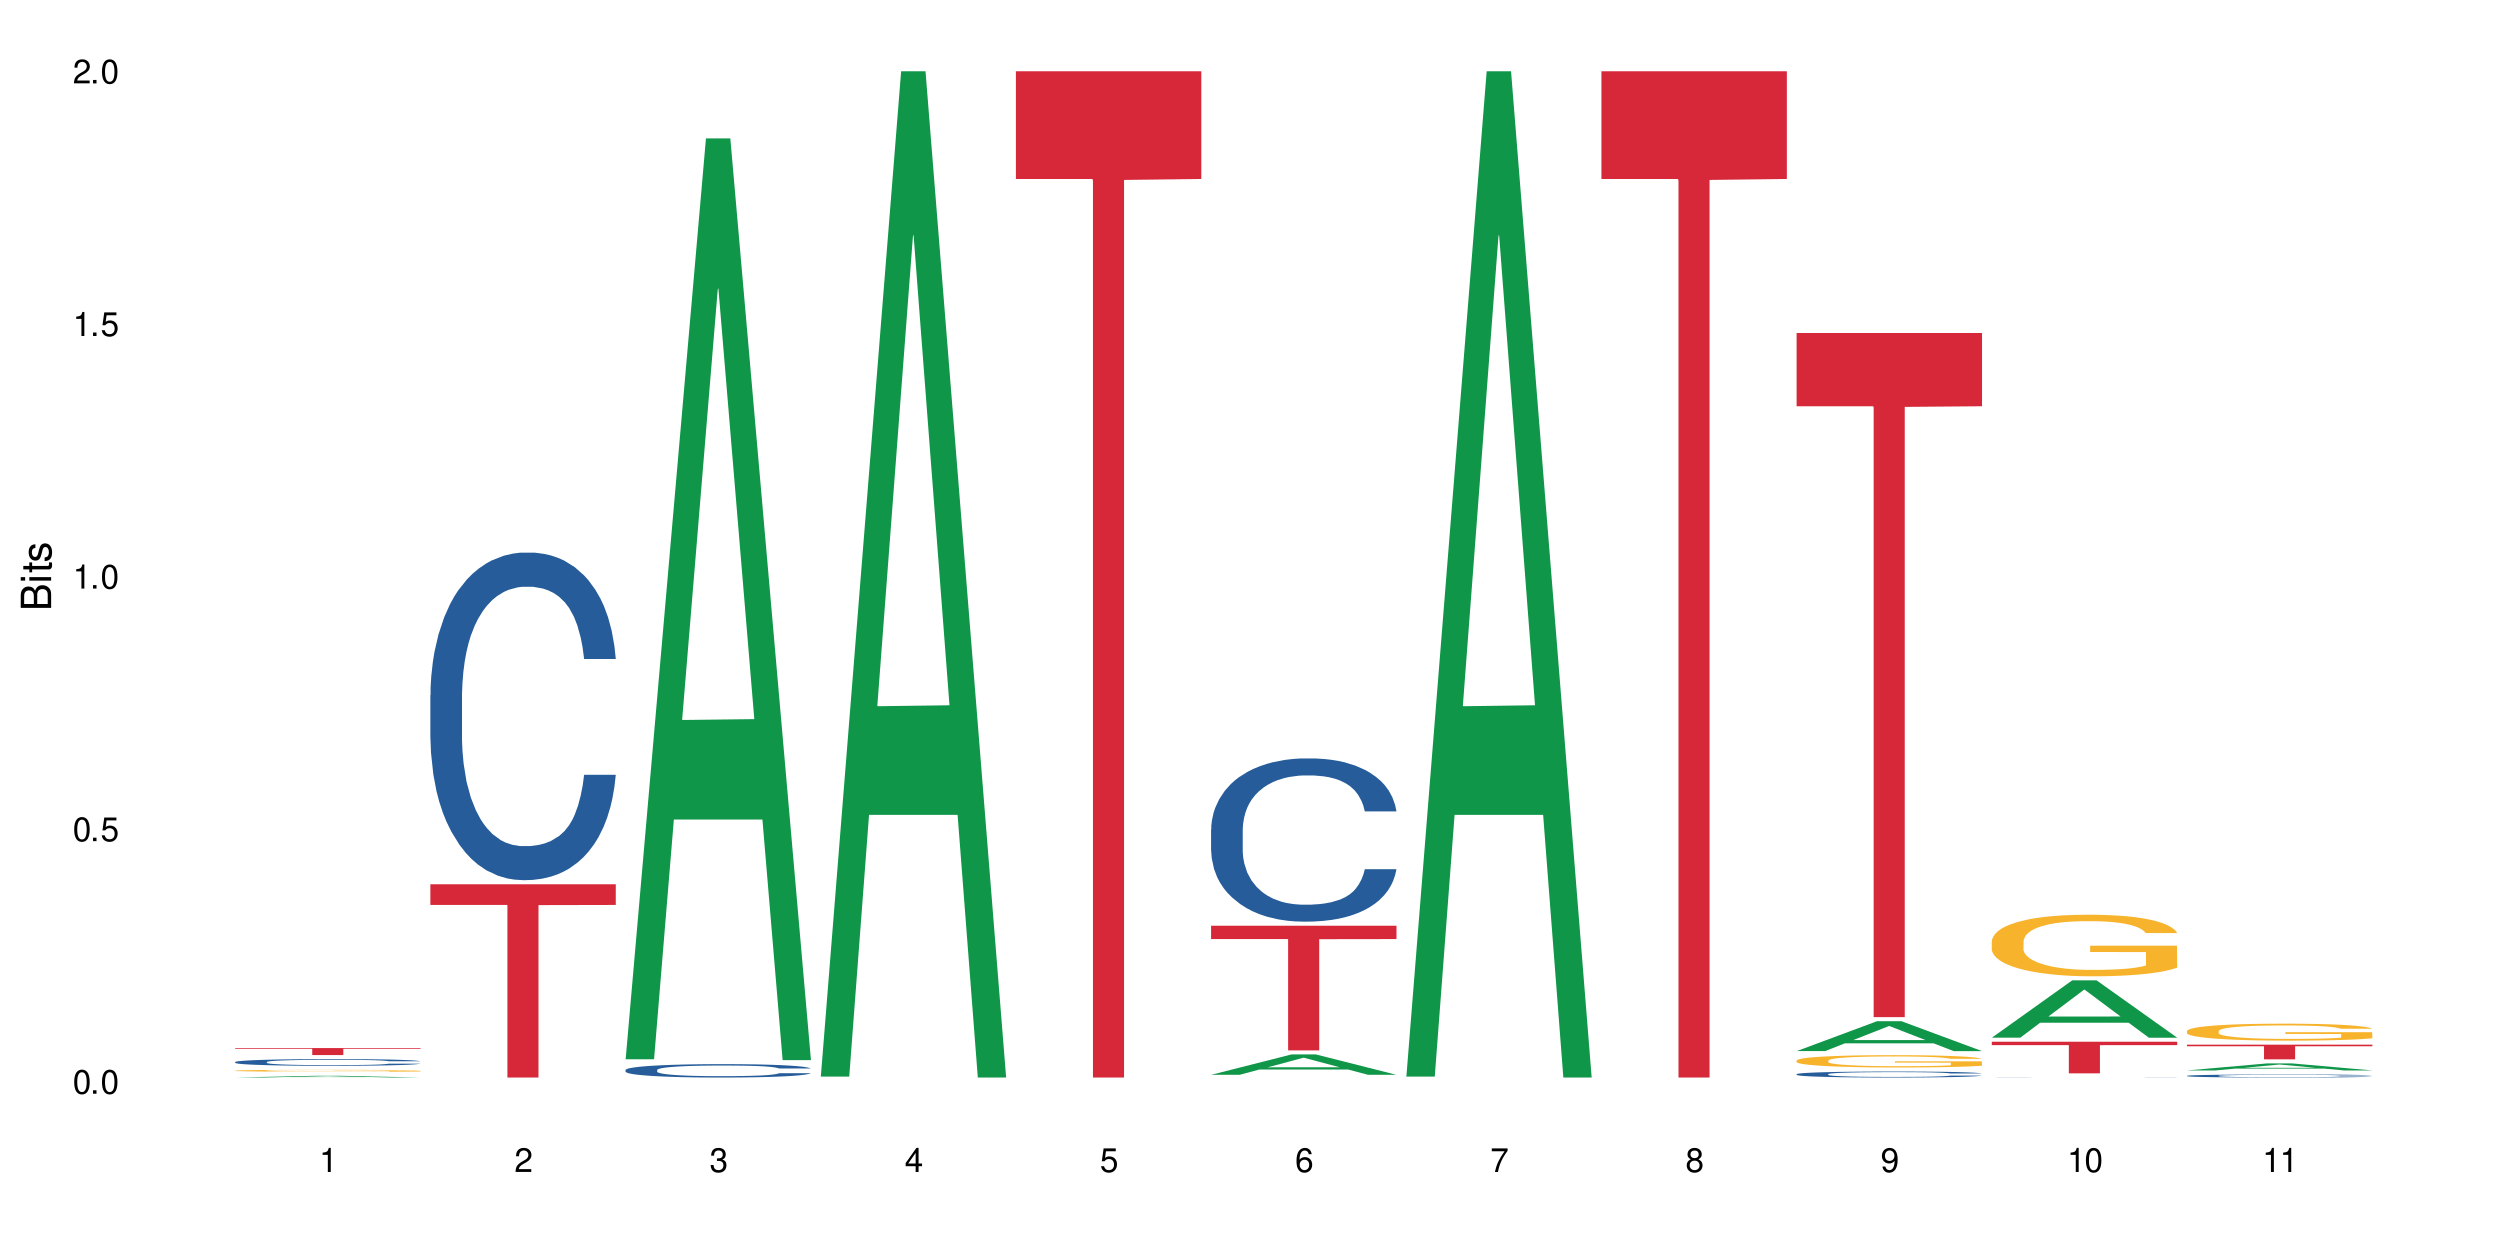 <?xml version="1.0" encoding="UTF-8"?>
<svg xmlns="http://www.w3.org/2000/svg" xmlns:xlink="http://www.w3.org/1999/xlink" width="720" height="360" viewBox="0 0 720 360">
<defs>
<g>
<g id="glyph-0-0">
</g>
<g id="glyph-0-1">
<path d="M 2.641 -6.938 C 2 -6.938 1.422 -6.656 1.078 -6.172 C 0.641 -5.562 0.406 -4.641 0.406 -3.359 C 0.406 -1.016 1.188 0.219 2.641 0.219 C 4.078 0.219 4.859 -1.016 4.859 -3.297 C 4.859 -4.641 4.656 -5.547 4.203 -6.172 C 3.844 -6.656 3.281 -6.938 2.641 -6.938 Z M 2.641 -6.188 C 3.547 -6.188 4 -5.25 4 -3.375 C 4 -1.406 3.562 -0.484 2.625 -0.484 C 1.734 -0.484 1.281 -1.438 1.281 -3.344 C 1.281 -5.25 1.734 -6.188 2.641 -6.188 Z M 2.641 -6.188 "/>
</g>
<g id="glyph-0-2">
<path d="M 1.828 -1 L 0.828 -1 L 0.828 0 L 1.828 0 Z M 1.828 -1 "/>
</g>
<g id="glyph-0-3">
<path d="M 4.562 -6.797 L 1.062 -6.797 L 0.547 -3.094 L 1.328 -3.094 C 1.719 -3.562 2.047 -3.734 2.578 -3.734 C 3.484 -3.734 4.062 -3.109 4.062 -2.094 C 4.062 -1.125 3.484 -0.531 2.578 -0.531 C 1.828 -0.531 1.375 -0.906 1.188 -1.672 L 0.328 -1.672 C 0.453 -1.109 0.547 -0.844 0.75 -0.594 C 1.125 -0.078 1.828 0.219 2.594 0.219 C 3.969 0.219 4.922 -0.781 4.922 -2.219 C 4.922 -3.562 4.031 -4.484 2.719 -4.484 C 2.25 -4.484 1.859 -4.359 1.469 -4.062 L 1.734 -5.969 L 4.562 -5.969 Z M 4.562 -6.797 "/>
</g>
<g id="glyph-0-4">
<path d="M 2.484 -4.938 L 2.484 0 L 3.328 0 L 3.328 -6.938 L 2.766 -6.938 C 2.469 -5.875 2.281 -5.734 0.984 -5.562 L 0.984 -4.938 Z M 2.484 -4.938 "/>
</g>
<g id="glyph-0-5">
<path d="M 4.859 -0.828 L 1.281 -0.828 C 1.359 -1.406 1.672 -1.781 2.5 -2.281 L 3.469 -2.828 C 4.406 -3.344 4.906 -4.062 4.906 -4.906 C 4.906 -5.484 4.672 -6.031 4.266 -6.406 C 3.859 -6.766 3.375 -6.938 2.719 -6.938 C 1.859 -6.938 1.219 -6.625 0.844 -6.031 C 0.609 -5.672 0.5 -5.234 0.484 -4.531 L 1.328 -4.531 C 1.359 -5.016 1.406 -5.281 1.531 -5.516 C 1.75 -5.938 2.188 -6.203 2.703 -6.203 C 3.469 -6.203 4.031 -5.641 4.031 -4.891 C 4.031 -4.344 3.719 -3.859 3.125 -3.516 L 2.234 -3 C 0.812 -2.172 0.406 -1.531 0.328 -0.016 L 4.859 -0.016 Z M 4.859 -0.828 "/>
</g>
<g id="glyph-0-6">
<path d="M 2.125 -3.188 L 2.578 -3.188 C 3.5 -3.188 3.984 -2.766 3.984 -1.922 C 3.984 -1.062 3.469 -0.531 2.594 -0.531 C 1.656 -0.531 1.203 -1 1.156 -2.016 L 0.312 -2.016 C 0.344 -1.453 0.438 -1.094 0.609 -0.781 C 0.953 -0.109 1.625 0.219 2.547 0.219 C 3.953 0.219 4.859 -0.625 4.859 -1.938 C 4.859 -2.828 4.516 -3.297 3.703 -3.594 C 4.344 -3.844 4.656 -4.328 4.656 -5.031 C 4.656 -6.219 3.875 -6.938 2.578 -6.938 C 1.203 -6.938 0.484 -6.172 0.453 -4.703 L 1.297 -4.703 C 1.312 -5.125 1.344 -5.359 1.453 -5.578 C 1.641 -5.969 2.062 -6.203 2.594 -6.203 C 3.344 -6.203 3.797 -5.75 3.797 -5 C 3.797 -4.516 3.609 -4.219 3.25 -4.047 C 3.016 -3.953 2.703 -3.922 2.125 -3.906 Z M 2.125 -3.188 "/>
</g>
<g id="glyph-0-7">
<path d="M 3.141 -1.672 L 3.141 0 L 3.984 0 L 3.984 -1.672 L 4.984 -1.672 L 4.984 -2.438 L 3.984 -2.438 L 3.984 -6.938 L 3.359 -6.938 L 0.266 -2.578 L 0.266 -1.672 Z M 3.141 -2.438 L 1 -2.438 L 3.141 -5.5 Z M 3.141 -2.438 "/>
</g>
<g id="glyph-0-8">
<path d="M 4.781 -5.125 C 4.609 -6.266 3.891 -6.938 2.844 -6.938 C 2.094 -6.938 1.422 -6.578 1.031 -5.953 C 0.594 -5.266 0.406 -4.422 0.406 -3.172 C 0.406 -2 0.578 -1.25 0.984 -0.641 C 1.359 -0.078 1.953 0.219 2.703 0.219 C 3.984 0.219 4.922 -0.75 4.922 -2.094 C 4.922 -3.375 4.062 -4.281 2.844 -4.281 C 2.172 -4.281 1.641 -4.031 1.281 -3.516 C 1.281 -5.234 1.828 -6.188 2.797 -6.188 C 3.391 -6.188 3.797 -5.797 3.938 -5.125 Z M 2.734 -3.531 C 3.547 -3.531 4.062 -2.953 4.062 -2.031 C 4.062 -1.156 3.484 -0.531 2.703 -0.531 C 1.922 -0.531 1.328 -1.188 1.328 -2.078 C 1.328 -2.938 1.906 -3.531 2.734 -3.531 Z M 2.734 -3.531 "/>
</g>
<g id="glyph-0-9">
<path d="M 4.984 -6.797 L 0.438 -6.797 L 0.438 -5.969 L 4.109 -5.969 C 2.5 -3.656 1.828 -2.234 1.328 0 L 2.219 0 C 2.594 -2.172 3.453 -4.047 4.984 -6.094 Z M 4.984 -6.797 "/>
</g>
<g id="glyph-0-10">
<path d="M 3.75 -3.656 C 4.469 -4.094 4.688 -4.438 4.688 -5.078 C 4.688 -6.172 3.844 -6.938 2.641 -6.938 C 1.438 -6.938 0.594 -6.172 0.594 -5.094 C 0.594 -4.438 0.812 -4.094 1.516 -3.656 C 0.734 -3.266 0.359 -2.703 0.359 -1.922 C 0.359 -0.656 1.281 0.219 2.641 0.219 C 3.984 0.219 4.922 -0.656 4.922 -1.922 C 4.922 -2.703 4.531 -3.266 3.75 -3.656 Z M 2.641 -6.188 C 3.359 -6.188 3.812 -5.75 3.812 -5.062 C 3.812 -4.406 3.344 -3.984 2.641 -3.984 C 1.922 -3.984 1.453 -4.406 1.453 -5.078 C 1.453 -5.75 1.922 -6.188 2.641 -6.188 Z M 2.641 -3.266 C 3.484 -3.266 4.062 -2.719 4.062 -1.906 C 4.062 -1.078 3.484 -0.531 2.625 -0.531 C 1.797 -0.531 1.219 -1.094 1.219 -1.906 C 1.219 -2.719 1.781 -3.266 2.641 -3.266 Z M 2.641 -3.266 "/>
</g>
<g id="glyph-0-11">
<path d="M 0.516 -1.578 C 0.672 -0.453 1.406 0.219 2.438 0.219 C 3.188 0.219 3.859 -0.141 4.266 -0.766 C 4.688 -1.453 4.891 -2.297 4.891 -3.547 C 4.891 -4.719 4.703 -5.453 4.312 -6.078 C 3.938 -6.641 3.344 -6.938 2.594 -6.938 C 1.297 -6.938 0.359 -5.969 0.359 -4.625 C 0.359 -3.344 1.234 -2.453 2.453 -2.453 C 3.094 -2.453 3.578 -2.672 4.016 -3.203 C 4 -1.484 3.469 -0.531 2.5 -0.531 C 1.906 -0.531 1.484 -0.906 1.359 -1.578 Z M 2.578 -6.203 C 3.375 -6.203 3.969 -5.531 3.969 -4.641 C 3.969 -3.797 3.391 -3.188 2.547 -3.188 C 1.734 -3.188 1.234 -3.766 1.234 -4.688 C 1.234 -5.562 1.797 -6.203 2.578 -6.203 Z M 2.578 -6.203 "/>
</g>
<g id="glyph-1-0">
</g>
<g id="glyph-1-1">
<path d="M 0 -0.953 L 0 -4.891 C 0 -5.719 -0.234 -6.344 -0.734 -6.797 C -1.188 -7.234 -1.812 -7.469 -2.5 -7.469 C -3.547 -7.469 -4.188 -7 -4.625 -5.875 C -4.984 -6.688 -5.625 -7.094 -6.531 -7.094 C -7.172 -7.094 -7.734 -6.859 -8.141 -6.391 C -8.562 -5.922 -8.75 -5.344 -8.75 -4.5 L -8.75 -0.953 Z M -4.984 -2.062 L -7.766 -2.062 L -7.766 -4.219 C -7.766 -4.844 -7.688 -5.203 -7.453 -5.5 C -7.219 -5.812 -6.859 -5.969 -6.375 -5.969 C -5.891 -5.969 -5.531 -5.812 -5.297 -5.5 C -5.062 -5.203 -4.984 -4.844 -4.984 -4.219 Z M -0.984 -2.062 L -4 -2.062 L -4 -4.781 C -4 -5.766 -3.438 -6.359 -2.484 -6.359 C -1.547 -6.359 -0.984 -5.766 -0.984 -4.781 Z M -0.984 -2.062 "/>
</g>
<g id="glyph-1-2">
<path d="M -6.281 -1.797 L -6.281 -0.797 L 0 -0.797 L 0 -1.797 Z M -8.75 -1.797 L -8.75 -0.797 L -7.484 -0.797 L -7.484 -1.797 Z M -8.75 -1.797 "/>
</g>
<g id="glyph-1-3">
<path d="M -6.281 -3.047 L -6.281 -2.016 L -8.016 -2.016 L -8.016 -1.016 L -6.281 -1.016 L -6.281 -0.172 L -5.469 -0.172 L -5.469 -1.016 L -0.719 -1.016 C -0.078 -1.016 0.281 -1.453 0.281 -2.234 C 0.281 -2.5 0.25 -2.719 0.188 -3.047 L -0.641 -3.047 C -0.609 -2.906 -0.594 -2.766 -0.594 -2.562 C -0.594 -2.141 -0.719 -2.016 -1.156 -2.016 L -5.469 -2.016 L -5.469 -3.047 Z M -6.281 -3.047 "/>
</g>
<g id="glyph-1-4">
<path d="M -4.531 -5.25 C -5.766 -5.25 -6.469 -4.422 -6.469 -2.969 C -6.469 -1.516 -5.719 -0.562 -4.547 -0.562 C -3.562 -0.562 -3.094 -1.062 -2.734 -2.562 L -2.516 -3.484 C -2.344 -4.188 -2.094 -4.469 -1.641 -4.469 C -1.047 -4.469 -0.641 -3.875 -0.641 -3 C -0.641 -2.453 -0.797 -2 -1.062 -1.75 C -1.25 -1.594 -1.422 -1.531 -1.875 -1.469 L -1.875 -0.406 C -0.422 -0.453 0.281 -1.266 0.281 -2.922 C 0.281 -4.5 -0.5 -5.516 -1.719 -5.516 C -2.656 -5.516 -3.172 -4.984 -3.469 -3.734 L -3.703 -2.766 C -3.891 -1.953 -4.156 -1.609 -4.594 -1.609 C -5.188 -1.609 -5.547 -2.125 -5.547 -2.938 C -5.547 -3.75 -5.203 -4.172 -4.531 -4.203 Z M -4.531 -5.25 "/>
</g>
</g>
</defs>
<rect x="-72" y="-36" width="864" height="432" fill="rgb(100%, 100%, 100%)" fill-opacity="1"/>
<path fill-rule="nonzero" fill="rgb(6.275%, 58.824%, 28.235%)" fill-opacity="1" d="M 67.73 310.332 L 67.789 310.332 L 90.895 309.824 L 97.91 309.824 L 121.133 310.332 L 112.973 310.332 L 107.152 310.199 L 81.652 310.199 L 75.945 310.332 L 67.73 310.332 L 84.105 310.145 L 104.816 310.145 L 94.488 309.906 L 94.262 309.906 L 84.047 310.145 L 84.105 310.145 Z M 67.73 310.332 "/>
<path fill-rule="nonzero" fill="rgb(14.51%, 36.078%, 60%)" fill-opacity="1" d="M 67.73 305.859 L 67.797 305.859 L 67.797 305.816 L 67.992 305.75 L 68.449 305.664 L 68.902 305.605 L 70.074 305.5 L 71.703 305.398 L 73.398 305.32 L 74.633 305.277 L 75.742 305.242 L 78.281 305.176 L 79.91 305.141 L 81.668 305.109 L 83.816 305.082 L 85.379 305.062 L 88.895 305.035 L 91.5 305.023 L 93.52 305.016 L 97.883 305.016 L 100.488 305.023 L 102.375 305.035 L 104.461 305.047 L 106.219 305.062 L 109.281 305.102 L 112.016 305.152 L 113.254 305.18 L 115.207 305.234 L 116.703 305.289 L 117.746 305.336 L 118.918 305.398 L 119.961 305.48 L 120.742 305.57 L 121.133 305.645 L 112.016 305.645 L 111.559 305.574 L 111.039 305.52 L 110.062 305.449 L 109.086 305.395 L 107.715 305.344 L 106.48 305.312 L 104.785 305.277 L 103.289 305.258 L 101.727 305.242 L 100.227 305.23 L 97.363 305.219 L 94.039 305.219 L 92.805 305.223 L 90.262 305.238 L 88.895 305.25 L 86.941 305.273 L 85.574 305.297 L 83.945 305.332 L 82.84 305.363 L 81.473 305.41 L 80.496 305.449 L 79.387 305.508 L 78.738 305.551 L 78.152 305.602 L 77.629 305.66 L 77.238 305.723 L 76.977 305.789 L 76.848 305.852 L 76.848 306.125 L 76.977 306.191 L 77.305 306.266 L 78.152 306.371 L 79.387 306.465 L 80.82 306.539 L 82.188 306.594 L 82.969 306.617 L 84.012 306.648 L 85.641 306.684 L 87.984 306.719 L 89.352 306.73 L 91.438 306.746 L 93.586 306.754 L 96.449 306.754 L 98.988 306.746 L 100.684 306.738 L 102.441 306.723 L 104.852 306.691 L 106.348 306.664 L 107.652 306.629 L 108.629 306.598 L 109.281 306.57 L 110.258 306.516 L 111.039 306.453 L 111.625 306.391 L 112.016 306.332 L 121.133 306.332 L 120.742 306.402 L 120.156 306.473 L 119.57 306.523 L 118.656 306.586 L 117.613 306.641 L 116.117 306.703 L 114.879 306.742 L 113.254 306.785 L 111.754 306.82 L 110.125 306.852 L 107.715 306.887 L 106.152 306.902 L 104.461 306.918 L 102.441 306.934 L 99.902 306.945 L 97.168 306.953 L 91.891 306.953 L 89.871 306.945 L 87.203 306.93 L 83.883 306.898 L 81.473 306.863 L 79.582 306.828 L 77.957 306.793 L 76.133 306.746 L 73.789 306.668 L 72.355 306.609 L 71.379 306.559 L 70.27 306.488 L 69.488 306.426 L 68.578 306.328 L 67.926 306.203 L 67.73 306.105 Z M 67.73 305.859 "/>
<path fill-rule="nonzero" fill="rgb(96.863%, 70.196%, 16.863%)" fill-opacity="1" d="M 67.73 308.352 L 67.797 308.352 L 67.797 308.34 L 68.055 308.316 L 68.707 308.289 L 69.555 308.262 L 70.465 308.242 L 71.051 308.23 L 72.027 308.219 L 72.875 308.207 L 75.023 308.184 L 77.762 308.164 L 79.258 308.156 L 80.949 308.145 L 83.359 308.137 L 84.469 308.133 L 87.855 308.125 L 91.695 308.121 L 95.93 308.117 L 97.883 308.121 L 100.555 308.121 L 104.199 308.125 L 106.285 308.133 L 107.91 308.137 L 109.605 308.145 L 111.688 308.152 L 113.645 308.164 L 115.207 308.176 L 116.77 308.191 L 118.07 308.207 L 119.18 308.223 L 120.156 308.246 L 120.742 308.262 L 121.133 308.281 L 112.078 308.281 L 111.559 308.262 L 110.973 308.25 L 109.996 308.234 L 108.043 308.211 L 106.219 308.199 L 104.656 308.191 L 102.703 308.184 L 100.812 308.18 L 98.664 308.176 L 93.91 308.176 L 90.785 308.18 L 88.961 308.184 L 87.66 308.188 L 85.836 308.195 L 84.727 308.199 L 84.078 308.203 L 82.125 308.219 L 80.82 308.234 L 80.105 308.242 L 79.191 308.258 L 78.543 308.27 L 77.824 308.289 L 77.434 308.305 L 76.914 308.34 L 76.848 308.43 L 77.043 308.445 L 77.434 308.469 L 77.957 308.484 L 78.738 308.504 L 79.52 308.52 L 80.887 308.539 L 82.059 308.551 L 82.969 308.559 L 84.727 308.57 L 85.445 308.578 L 87.137 308.586 L 88.895 308.594 L 91.047 308.598 L 92.672 308.602 L 95.277 308.605 L 98.598 308.605 L 102.508 308.602 L 104.98 308.598 L 106.676 308.594 L 107.781 308.59 L 109.148 308.582 L 110.125 308.578 L 111.039 308.574 L 112.145 308.566 L 112.145 308.445 L 96.059 308.445 L 96.059 308.391 L 121.066 308.391 L 121.133 308.582 L 119.766 308.598 L 118.07 308.609 L 116.441 308.621 L 114.75 308.629 L 112.34 308.637 L 110.387 308.645 L 107.391 308.652 L 104.656 308.656 L 101.789 308.656 L 99.25 308.66 L 93.586 308.66 L 90.719 308.656 L 88.441 308.652 L 86.355 308.648 L 84.273 308.641 L 81.668 308.629 L 79.973 308.621 L 78.215 308.613 L 76.457 308.598 L 74.895 308.586 L 73.852 308.574 L 72.812 308.562 L 71.703 308.547 L 70.66 308.531 L 69.879 308.516 L 69.164 308.5 L 68.645 308.484 L 68.121 308.461 L 67.859 308.441 L 67.73 308.426 Z M 67.73 308.352 "/>
<path fill-rule="nonzero" fill="rgb(83.922%, 15.686%, 22.353%)" fill-opacity="1" d="M 67.73 301.836 L 121.133 301.836 L 121.133 302.051 L 98.875 302.051 L 98.875 303.852 L 89.922 303.852 L 89.922 302.055 L 89.793 302.051 L 67.73 302.051 Z M 67.73 301.836 "/>
<path fill-rule="nonzero" fill="rgb(14.51%, 36.078%, 60%)" fill-opacity="1" d="M 123.941 200.219 L 124.008 200.133 L 124.008 198.062 L 124.203 194.785 L 124.66 190.648 L 125.113 187.801 L 126.285 182.715 L 127.914 177.801 L 129.609 174.008 L 130.844 171.766 L 131.953 170.043 L 134.492 166.852 L 136.121 165.215 L 137.879 163.746 L 140.027 162.281 L 141.59 161.418 L 145.109 160.039 L 147.711 159.438 L 149.73 159.176 L 154.094 159.176 L 156.699 159.523 L 158.59 159.953 L 160.672 160.645 L 162.43 161.418 L 165.492 163.316 L 168.227 165.73 L 169.465 167.109 L 171.418 169.781 L 172.914 172.371 L 173.957 174.609 L 175.129 177.801 L 176.172 181.68 L 176.953 186.078 L 177.344 189.785 L 168.227 189.785 L 167.77 186.336 L 167.25 183.664 L 166.273 180.129 L 165.297 177.629 L 163.93 175.129 L 162.691 173.488 L 160.996 171.852 L 159.5 170.816 L 157.938 170.043 L 156.438 169.523 L 153.574 169.008 L 150.254 169.008 L 149.016 169.18 L 146.477 169.867 L 145.109 170.473 L 143.152 171.68 L 141.785 172.801 L 140.156 174.523 L 139.051 175.992 L 137.684 178.23 L 136.707 180.215 L 135.598 183.059 L 134.949 185.215 L 134.363 187.629 L 133.84 190.477 L 133.449 193.492 L 133.191 196.684 L 133.059 199.785 L 133.059 213.152 L 133.191 216.254 L 133.516 219.875 L 134.363 225.137 L 135.598 229.703 L 137.031 233.324 L 138.398 235.914 L 139.18 237.121 L 140.223 238.5 L 141.852 240.223 L 144.195 241.949 L 145.562 242.637 L 147.648 243.328 L 149.797 243.672 L 152.66 243.672 L 155.203 243.328 L 156.895 242.895 L 158.652 242.207 L 161.062 240.742 L 162.559 239.359 L 163.863 237.723 L 164.84 236.086 L 165.492 234.707 L 166.469 232.031 L 167.25 229.102 L 167.836 226.082 L 168.227 223.152 L 177.344 223.152 L 176.953 226.602 L 176.367 229.965 L 175.781 232.465 L 174.867 235.48 L 173.828 238.152 L 172.328 241.172 L 171.09 243.156 L 169.465 245.309 L 167.965 246.949 L 166.336 248.414 L 163.93 250.137 L 162.363 251 L 160.672 251.777 L 158.652 252.465 L 156.113 253.07 L 153.379 253.414 L 150.84 253.5 L 148.102 253.328 L 146.086 252.984 L 143.414 252.207 L 140.094 250.656 L 137.684 249.02 L 135.793 247.379 L 134.168 245.656 L 132.344 243.328 L 130 239.535 L 128.566 236.602 L 127.59 234.188 L 126.48 230.824 L 125.699 227.809 L 124.789 222.98 L 124.137 216.859 L 123.941 212.117 Z M 123.941 200.219 "/>
<path fill-rule="nonzero" fill="rgb(83.922%, 15.686%, 22.353%)" fill-opacity="1" d="M 123.941 254.664 L 177.344 254.664 L 177.344 260.625 L 155.086 260.676 L 155.086 310.332 L 146.133 310.332 L 146.133 260.727 L 146.004 260.625 L 123.941 260.625 Z M 123.941 254.664 "/>
<path fill-rule="nonzero" fill="rgb(6.275%, 58.824%, 28.235%)" fill-opacity="1" d="M 180.152 305.062 L 180.211 304.812 L 203.316 39.855 L 210.336 39.855 L 233.555 305.309 L 225.395 305.309 L 219.578 236.02 L 194.074 236.02 L 188.371 305.062 L 180.152 305.062 L 196.527 207.355 L 217.238 207.105 L 206.91 83.227 L 206.797 82.977 L 206.684 83.723 L 196.473 207.105 L 196.527 207.355 Z M 180.152 305.062 "/>
<path fill-rule="nonzero" fill="rgb(14.51%, 36.078%, 60%)" fill-opacity="1" d="M 180.152 308.152 L 180.219 308.148 L 180.219 308.066 L 180.414 307.93 L 180.871 307.762 L 181.324 307.645 L 182.5 307.438 L 184.125 307.234 L 185.82 307.082 L 187.059 306.988 L 188.164 306.918 L 190.703 306.789 L 192.332 306.723 L 194.09 306.66 L 196.238 306.602 L 197.801 306.566 L 201.32 306.508 L 203.922 306.484 L 205.941 306.473 L 210.305 306.473 L 212.91 306.488 L 214.801 306.508 L 216.883 306.535 L 218.641 306.566 L 221.703 306.645 L 224.438 306.742 L 225.676 306.801 L 227.629 306.906 L 229.125 307.016 L 230.168 307.105 L 231.34 307.234 L 232.383 307.395 L 233.164 307.574 L 233.555 307.727 L 224.438 307.727 L 223.98 307.586 L 223.461 307.477 L 222.484 307.332 L 221.508 307.23 L 220.141 307.125 L 218.902 307.059 L 217.207 306.992 L 215.711 306.949 L 214.148 306.918 L 212.648 306.898 L 209.785 306.875 L 206.465 306.875 L 205.227 306.883 L 202.688 306.91 L 201.32 306.938 L 199.363 306.984 L 197.996 307.031 L 196.371 307.102 L 195.262 307.16 L 193.895 307.254 L 192.918 307.336 L 191.812 307.453 L 191.16 307.539 L 190.574 307.637 L 190.051 307.754 L 189.66 307.879 L 189.402 308.008 L 189.27 308.137 L 189.27 308.684 L 189.402 308.809 L 189.727 308.957 L 190.574 309.172 L 191.812 309.359 L 193.242 309.508 L 194.609 309.613 L 195.395 309.664 L 196.434 309.719 L 198.062 309.789 L 200.406 309.859 L 201.773 309.887 L 203.859 309.918 L 206.008 309.93 L 208.875 309.93 L 211.414 309.918 L 213.105 309.898 L 214.863 309.871 L 217.273 309.809 L 218.773 309.754 L 220.074 309.688 L 221.051 309.621 L 221.703 309.562 L 222.68 309.453 L 223.461 309.336 L 224.047 309.211 L 224.438 309.09 L 233.555 309.09 L 233.164 309.23 L 232.578 309.371 L 231.992 309.473 L 231.082 309.594 L 230.039 309.703 L 228.539 309.828 L 227.305 309.91 L 225.676 309.996 L 224.176 310.062 L 222.551 310.125 L 220.141 310.195 L 218.578 310.23 L 216.883 310.262 L 214.863 310.289 L 212.324 310.316 L 209.59 310.328 L 207.051 310.332 L 204.316 310.324 L 202.297 310.312 L 199.625 310.281 L 196.305 310.215 L 193.895 310.148 L 192.008 310.082 L 190.379 310.012 L 188.555 309.918 L 186.211 309.762 L 184.777 309.641 L 183.801 309.543 L 182.695 309.406 L 181.914 309.281 L 181 309.086 L 180.348 308.832 L 180.152 308.641 Z M 180.152 308.152 "/>
<path fill-rule="nonzero" fill="rgb(6.275%, 58.824%, 28.235%)" fill-opacity="1" d="M 236.367 310.059 L 236.422 309.789 L 259.527 20.527 L 266.547 20.527 L 289.766 310.332 L 281.609 310.332 L 275.789 234.684 L 250.285 234.684 L 244.582 310.059 L 236.367 310.059 L 252.738 203.391 L 273.449 203.117 L 263.121 67.875 L 263.008 67.602 L 262.895 68.418 L 252.684 203.117 L 252.738 203.391 Z M 236.367 310.059 "/>
<path fill-rule="nonzero" fill="rgb(83.922%, 15.686%, 22.353%)" fill-opacity="1" d="M 292.578 20.527 L 345.977 20.527 L 345.977 51.547 L 323.723 51.82 L 323.723 310.332 L 314.77 310.332 L 314.77 52.094 L 314.637 51.547 L 292.578 51.547 Z M 292.578 20.527 "/>
<path fill-rule="nonzero" fill="rgb(6.275%, 58.824%, 28.235%)" fill-opacity="1" d="M 348.789 309.547 L 348.844 309.539 L 371.953 303.676 L 378.969 303.676 L 402.188 309.551 L 394.031 309.551 L 388.211 308.016 L 362.711 308.016 L 357.004 309.547 L 348.789 309.547 L 365.164 307.383 L 385.871 307.379 L 375.547 304.637 L 375.434 304.629 L 375.316 304.648 L 365.105 307.379 L 365.164 307.383 Z M 348.789 309.547 "/>
<path fill-rule="nonzero" fill="rgb(14.51%, 36.078%, 60%)" fill-opacity="1" d="M 348.789 238.891 L 348.852 238.848 L 348.852 237.816 L 349.051 236.184 L 349.504 234.121 L 349.961 232.703 L 351.133 230.168 L 352.762 227.719 L 354.453 225.828 L 355.691 224.711 L 356.797 223.852 L 359.34 222.262 L 360.965 221.445 L 362.727 220.715 L 364.875 219.984 L 366.438 219.555 L 369.953 218.867 L 372.559 218.566 L 374.578 218.438 L 378.941 218.438 L 381.547 218.609 L 383.434 218.824 L 385.52 219.168 L 387.277 219.555 L 390.336 220.5 L 393.07 221.703 L 394.309 222.391 L 396.262 223.723 L 397.762 225.012 L 398.805 226.129 L 399.977 227.719 L 401.016 229.652 L 401.797 231.844 L 402.188 233.691 L 393.07 233.691 L 392.617 231.973 L 392.094 230.641 L 391.117 228.879 L 390.141 227.633 L 388.773 226.387 L 387.535 225.57 L 385.844 224.754 L 384.344 224.238 L 382.781 223.852 L 381.285 223.594 L 378.418 223.336 L 375.098 223.336 L 373.859 223.422 L 371.32 223.766 L 369.953 224.066 L 368 224.668 L 366.633 225.227 L 365.004 226.086 L 363.898 226.816 L 362.531 227.934 L 361.551 228.922 L 360.445 230.34 L 359.793 231.414 L 359.207 232.617 L 358.688 234.035 L 358.297 235.539 L 358.035 237.129 L 357.906 238.676 L 357.906 245.336 L 358.035 246.883 L 358.363 248.688 L 359.207 251.309 L 360.445 253.586 L 361.879 255.391 L 363.246 256.68 L 364.027 257.281 L 365.07 257.969 L 366.695 258.828 L 369.043 259.688 L 370.41 260.031 L 372.492 260.375 L 374.641 260.547 L 377.508 260.547 L 380.047 260.375 L 381.742 260.16 L 383.5 259.816 L 385.91 259.086 L 387.406 258.398 L 388.707 257.582 L 389.688 256.766 L 390.336 256.078 L 391.312 254.746 L 392.094 253.285 L 392.68 251.781 L 393.07 250.32 L 402.188 250.32 L 401.797 252.039 L 401.211 253.715 L 400.625 254.961 L 399.715 256.465 L 398.672 257.797 L 397.176 259.301 L 395.938 260.289 L 394.309 261.363 L 392.812 262.18 L 391.184 262.91 L 388.773 263.77 L 387.211 264.199 L 385.52 264.586 L 383.5 264.93 L 380.961 265.23 L 378.223 265.402 L 375.684 265.445 L 372.949 265.359 L 370.93 265.188 L 368.262 264.801 L 364.938 264.027 L 362.531 263.211 L 360.641 262.395 L 359.012 261.535 L 357.188 260.375 L 354.844 258.484 L 353.41 257.023 L 352.434 255.82 L 351.328 254.145 L 350.547 252.641 L 349.637 250.234 L 348.984 247.184 L 348.789 244.82 Z M 348.789 238.891 "/>
<path fill-rule="nonzero" fill="rgb(83.922%, 15.686%, 22.353%)" fill-opacity="1" d="M 348.789 266.609 L 402.188 266.609 L 402.188 270.453 L 379.934 270.488 L 379.934 302.512 L 370.98 302.512 L 370.98 270.52 L 370.848 270.453 L 348.789 270.453 Z M 348.789 266.609 "/>
<path fill-rule="nonzero" fill="rgb(6.275%, 58.824%, 28.235%)" fill-opacity="1" d="M 405 310.059 L 405.059 309.789 L 428.164 20.527 L 435.18 20.527 L 458.402 310.332 L 450.242 310.332 L 444.422 234.684 L 418.922 234.684 L 413.215 310.059 L 405 310.059 L 421.375 203.391 L 442.082 203.117 L 431.758 67.875 L 431.645 67.602 L 431.527 68.418 L 421.316 203.117 L 421.375 203.391 Z M 405 310.059 "/>
<path fill-rule="nonzero" fill="rgb(83.922%, 15.686%, 22.353%)" fill-opacity="1" d="M 461.211 20.527 L 514.613 20.527 L 514.613 51.547 L 492.355 51.82 L 492.355 310.332 L 483.402 310.332 L 483.402 52.094 L 483.273 51.547 L 461.211 51.547 Z M 461.211 20.527 "/>
<path fill-rule="nonzero" fill="rgb(6.275%, 58.824%, 28.235%)" fill-opacity="1" d="M 517.422 302.715 L 517.48 302.707 L 540.586 294.105 L 547.602 294.105 L 570.824 302.723 L 562.664 302.723 L 556.848 300.473 L 531.344 300.473 L 525.637 302.715 L 517.422 302.715 L 533.797 299.543 L 554.508 299.535 L 544.18 295.512 L 544.066 295.504 L 543.953 295.527 L 533.738 299.535 L 533.797 299.543 Z M 517.422 302.715 "/>
<path fill-rule="nonzero" fill="rgb(14.51%, 36.078%, 60%)" fill-opacity="1" d="M 517.422 309.352 L 517.488 309.352 L 517.488 309.312 L 517.684 309.254 L 518.141 309.176 L 518.594 309.125 L 519.766 309.031 L 521.395 308.941 L 523.09 308.871 L 524.324 308.828 L 525.434 308.797 L 527.973 308.738 L 529.602 308.707 L 531.359 308.684 L 533.508 308.656 L 535.07 308.641 L 538.586 308.613 L 541.191 308.602 L 543.211 308.598 L 547.574 308.598 L 550.18 308.605 L 552.066 308.613 L 554.152 308.625 L 555.91 308.641 L 558.973 308.672 L 561.707 308.719 L 562.945 308.742 L 564.898 308.793 L 566.395 308.84 L 567.438 308.883 L 568.609 308.941 L 569.652 309.012 L 570.434 309.094 L 570.824 309.16 L 561.707 309.16 L 561.25 309.098 L 560.73 309.047 L 559.754 308.984 L 558.777 308.938 L 557.41 308.891 L 556.172 308.859 L 554.477 308.832 L 552.98 308.812 L 551.418 308.797 L 549.918 308.789 L 547.055 308.777 L 543.734 308.777 L 542.496 308.781 L 539.957 308.793 L 538.586 308.805 L 536.633 308.828 L 535.266 308.848 L 533.637 308.879 L 532.531 308.906 L 531.164 308.949 L 530.188 308.984 L 529.078 309.035 L 528.43 309.078 L 527.844 309.121 L 527.32 309.172 L 526.93 309.23 L 526.672 309.289 L 526.539 309.344 L 526.539 309.59 L 526.672 309.648 L 526.996 309.715 L 527.844 309.812 L 529.078 309.895 L 530.512 309.961 L 531.879 310.008 L 532.66 310.031 L 533.703 310.055 L 535.332 310.09 L 537.676 310.121 L 539.043 310.133 L 541.129 310.145 L 543.277 310.152 L 546.141 310.152 L 548.684 310.145 L 550.375 310.137 L 552.133 310.125 L 554.543 310.098 L 556.039 310.074 L 557.344 310.043 L 558.32 310.012 L 558.973 309.988 L 559.949 309.938 L 560.73 309.883 L 561.316 309.828 L 561.707 309.773 L 570.824 309.773 L 570.434 309.836 L 569.848 309.898 L 569.262 309.945 L 568.348 310 L 567.309 310.051 L 565.809 310.105 L 564.57 310.141 L 562.945 310.184 L 561.445 310.211 L 559.816 310.238 L 557.41 310.27 L 555.844 310.285 L 554.152 310.301 L 552.133 310.312 L 549.594 310.324 L 546.859 310.332 L 544.32 310.332 L 541.582 310.328 L 539.566 310.324 L 536.895 310.309 L 533.574 310.281 L 531.164 310.25 L 529.273 310.219 L 527.648 310.188 L 525.824 310.145 L 523.48 310.074 L 522.047 310.023 L 521.07 309.977 L 519.961 309.914 L 519.18 309.859 L 518.27 309.77 L 517.617 309.66 L 517.422 309.57 Z M 517.422 309.352 "/>
<path fill-rule="nonzero" fill="rgb(96.863%, 70.196%, 16.863%)" fill-opacity="1" d="M 517.422 305.406 L 517.488 305.402 L 517.488 305.34 L 517.75 305.191 L 518.398 304.992 L 519.246 304.828 L 520.156 304.695 L 520.742 304.629 L 521.723 304.531 L 522.566 304.461 L 524.715 304.316 L 527.453 304.18 L 528.949 304.121 L 530.645 304.066 L 533.051 304.004 L 534.16 303.98 L 537.547 303.93 L 541.387 303.898 L 545.621 303.887 L 547.574 303.891 L 550.246 303.902 L 553.891 303.938 L 555.977 303.973 L 557.605 304.004 L 559.297 304.047 L 561.379 304.109 L 563.336 304.188 L 564.898 304.266 L 566.461 304.363 L 567.762 304.469 L 568.871 304.582 L 569.848 304.715 L 570.434 304.828 L 570.824 304.941 L 561.773 304.941 L 561.25 304.828 L 560.664 304.742 L 559.688 304.637 L 558.711 304.559 L 557.734 304.496 L 555.91 304.41 L 554.348 304.359 L 552.395 304.316 L 550.504 304.285 L 548.355 304.266 L 547.055 304.262 L 543.602 304.262 L 540.477 304.281 L 538.652 304.309 L 537.352 304.336 L 535.527 304.383 L 534.418 304.422 L 533.77 304.449 L 531.816 304.547 L 530.512 304.641 L 529.797 304.699 L 528.883 304.797 L 528.234 304.887 L 527.516 305.016 L 527.125 305.113 L 526.605 305.332 L 526.539 305.914 L 526.734 306.039 L 527.125 306.172 L 527.648 306.289 L 528.43 306.41 L 529.211 306.504 L 530.578 306.629 L 531.75 306.715 L 532.66 306.77 L 534.418 306.855 L 535.137 306.887 L 536.828 306.945 L 538.586 306.988 L 540.738 307.027 L 542.363 307.047 L 544.969 307.066 L 548.293 307.066 L 552.199 307.047 L 554.672 307.02 L 556.367 306.992 L 557.473 306.969 L 558.84 306.934 L 559.816 306.902 L 560.73 306.867 L 561.836 306.812 L 561.836 306.039 L 545.75 306.035 L 545.75 305.672 L 570.758 305.668 L 570.824 306.934 L 569.457 307.023 L 567.762 307.105 L 566.137 307.172 L 564.441 307.227 L 562.031 307.289 L 560.078 307.328 L 557.082 307.371 L 554.348 307.402 L 551.48 307.422 L 548.941 307.43 L 545.945 307.434 L 543.277 307.426 L 540.41 307.406 L 538.133 307.383 L 536.047 307.348 L 533.965 307.309 L 531.359 307.238 L 529.664 307.184 L 527.906 307.117 L 526.148 307.035 L 524.586 306.949 L 523.543 306.879 L 522.504 306.801 L 521.395 306.703 L 520.352 306.594 L 519.57 306.496 L 518.855 306.383 L 518.336 306.273 L 517.812 306.129 L 517.555 306.012 L 517.422 305.91 Z M 517.422 305.406 "/>
<path fill-rule="nonzero" fill="rgb(83.922%, 15.686%, 22.353%)" fill-opacity="1" d="M 517.422 95.906 L 570.824 95.906 L 570.824 117 L 548.566 117.184 L 548.566 292.941 L 539.613 292.941 L 539.613 117.367 L 539.484 117 L 517.422 117 Z M 517.422 95.906 "/>
<path fill-rule="nonzero" fill="rgb(6.275%, 58.824%, 28.235%)" fill-opacity="1" d="M 573.633 298.848 L 573.691 298.832 L 596.797 282.34 L 603.816 282.34 L 627.035 298.863 L 618.875 298.863 L 613.059 294.551 L 587.555 294.551 L 581.852 298.848 L 573.633 298.848 L 590.008 292.766 L 610.719 292.75 L 600.391 285.039 L 600.277 285.023 L 600.164 285.07 L 589.953 292.75 L 590.008 292.766 Z M 573.633 298.848 "/>
<path fill-rule="nonzero" fill="rgb(14.51%, 36.078%, 60%)" fill-opacity="1" d="M 573.633 310.305 L 573.895 310.305 L 574.352 310.301 L 574.805 310.301 L 575.98 310.297 L 577.605 310.293 L 580.539 310.293 L 581.645 310.289 L 585.812 310.289 L 587.57 310.285 L 615.184 310.285 L 617.918 310.289 L 621.109 310.289 L 622.605 310.293 L 624.82 310.293 L 625.863 310.297 L 626.645 310.297 L 627.035 310.301 L 617.918 310.301 L 617.461 310.297 L 615.965 310.297 L 614.988 310.293 L 610.688 310.293 L 609.191 310.289 L 594.801 310.289 L 592.844 310.293 L 587.375 310.293 L 586.398 310.297 L 584.641 310.297 L 584.055 310.301 L 583.141 310.301 L 582.883 310.305 L 582.75 310.305 L 582.75 310.312 L 582.883 310.312 L 583.207 310.316 L 584.055 310.316 L 585.293 310.32 L 586.723 310.32 L 588.09 310.324 L 591.543 310.324 L 593.887 310.328 L 608.344 310.328 L 610.754 310.324 L 615.184 310.324 L 616.16 310.32 L 617.527 310.32 L 617.918 310.316 L 627.035 310.316 L 626.645 310.32 L 625.473 310.32 L 624.559 310.324 L 623.52 310.324 L 622.02 310.328 L 616.031 310.328 L 613.621 310.332 L 587.375 310.332 L 585.488 310.328 L 582.035 310.328 L 579.691 310.324 L 577.281 310.324 L 576.176 310.32 L 575.391 310.32 L 574.48 310.316 L 573.828 310.312 L 573.633 310.312 Z M 573.633 310.305 "/>
<path fill-rule="nonzero" fill="rgb(96.863%, 70.196%, 16.863%)" fill-opacity="1" d="M 573.633 271.035 L 573.699 271.02 L 573.699 270.695 L 573.961 269.965 L 574.609 268.961 L 575.457 268.137 L 576.371 267.488 L 576.957 267.148 L 577.934 266.66 L 578.777 266.305 L 580.93 265.578 L 583.664 264.895 L 585.16 264.605 L 586.855 264.328 L 589.266 264.02 L 590.371 263.906 L 593.758 263.648 L 597.598 263.488 L 601.832 263.438 L 603.785 263.453 L 606.457 263.52 L 610.102 263.699 L 612.188 263.859 L 613.816 264.02 L 615.508 264.23 L 617.594 264.555 L 619.547 264.945 L 621.109 265.332 L 622.672 265.82 L 623.973 266.336 L 625.082 266.906 L 626.059 267.586 L 626.645 268.152 L 627.035 268.719 L 617.984 268.719 L 617.461 268.152 L 616.875 267.715 L 615.898 267.18 L 614.922 266.793 L 613.945 266.484 L 612.121 266.062 L 610.559 265.805 L 608.605 265.578 L 606.715 265.43 L 604.566 265.332 L 603.266 265.301 L 599.812 265.301 L 596.688 265.414 L 594.863 265.543 L 593.562 265.672 L 591.738 265.918 L 590.633 266.109 L 589.98 266.242 L 588.027 266.742 L 586.723 267.195 L 586.008 267.504 L 585.098 267.988 L 584.445 268.426 L 583.727 269.074 L 583.336 269.562 L 582.816 270.664 L 582.75 273.578 L 582.945 274.195 L 583.336 274.859 L 583.859 275.441 L 584.641 276.055 L 585.422 276.527 L 586.789 277.156 L 587.961 277.578 L 588.871 277.855 L 590.633 278.293 L 591.348 278.438 L 593.039 278.73 L 594.801 278.957 L 596.949 279.148 L 598.578 279.246 L 601.18 279.328 L 604.504 279.328 L 608.41 279.23 L 610.883 279.102 L 612.578 278.973 L 613.684 278.859 L 615.051 278.68 L 616.031 278.52 L 616.941 278.34 L 618.047 278.066 L 618.047 274.195 L 601.961 274.176 L 601.961 272.363 L 626.969 272.348 L 627.035 278.68 L 625.668 279.117 L 623.973 279.539 L 622.348 279.863 L 620.652 280.137 L 618.242 280.445 L 616.289 280.641 L 613.293 280.867 L 610.559 281.012 L 607.695 281.109 L 605.152 281.16 L 602.156 281.176 L 599.488 281.141 L 596.621 281.047 L 594.344 280.914 L 592.258 280.754 L 590.176 280.543 L 587.57 280.203 L 585.879 279.926 L 584.117 279.586 L 582.359 279.184 L 580.797 278.746 L 579.754 278.406 L 578.715 278.016 L 577.605 277.531 L 576.566 276.98 L 575.785 276.477 L 575.066 275.91 L 574.547 275.375 L 574.023 274.648 L 573.766 274.062 L 573.633 273.562 Z M 573.633 271.035 "/>
<path fill-rule="nonzero" fill="rgb(83.922%, 15.686%, 22.353%)" fill-opacity="1" d="M 573.633 300.027 L 627.035 300.027 L 627.035 301 L 604.781 301.008 L 604.781 309.121 L 595.824 309.121 L 595.824 301.016 L 595.695 301 L 573.633 301 Z M 573.633 300.027 "/>
<path fill-rule="nonzero" fill="rgb(6.275%, 58.824%, 28.235%)" fill-opacity="1" d="M 629.848 308.285 L 629.902 308.281 L 653.008 306.254 L 660.027 306.254 L 683.246 308.285 L 675.09 308.285 L 669.27 307.754 L 643.766 307.754 L 638.062 308.285 L 629.848 308.285 L 646.219 307.535 L 666.93 307.535 L 656.602 306.586 L 656.488 306.586 L 656.375 306.59 L 646.164 307.535 L 646.219 307.535 Z M 629.848 308.285 "/>
<path fill-rule="nonzero" fill="rgb(14.51%, 36.078%, 60%)" fill-opacity="1" d="M 629.848 309.832 L 629.91 309.832 L 629.91 309.812 L 630.105 309.781 L 630.562 309.746 L 631.02 309.719 L 632.191 309.672 L 633.816 309.625 L 635.512 309.59 L 636.75 309.566 L 637.855 309.551 L 640.395 309.523 L 642.023 309.508 L 643.781 309.492 L 645.93 309.48 L 647.492 309.473 L 651.012 309.457 L 653.617 309.453 L 655.633 309.449 L 659.996 309.449 L 662.602 309.453 L 664.492 309.457 L 666.574 309.465 L 668.332 309.473 L 671.395 309.488 L 674.129 309.512 L 675.367 309.523 L 677.32 309.551 L 678.816 309.574 L 679.859 309.594 L 681.031 309.625 L 682.074 309.66 L 682.855 309.703 L 683.246 309.738 L 674.129 309.738 L 673.672 309.703 L 673.152 309.68 L 672.176 309.645 L 671.199 309.621 L 669.832 309.598 L 668.594 309.582 L 666.902 309.57 L 665.402 309.559 L 663.84 309.551 L 662.344 309.547 L 659.477 309.543 L 654.918 309.543 L 652.379 309.551 L 651.012 309.555 L 649.059 309.566 L 647.688 309.578 L 646.062 309.594 L 644.953 309.605 L 643.586 309.629 L 642.609 309.648 L 641.504 309.672 L 640.852 309.695 L 640.266 309.715 L 639.746 309.742 L 639.355 309.77 L 639.094 309.801 L 638.965 309.828 L 638.965 309.953 L 639.094 309.984 L 639.418 310.02 L 640.266 310.066 L 641.504 310.109 L 642.934 310.145 L 644.305 310.168 L 645.086 310.18 L 646.125 310.191 L 647.754 310.207 L 650.098 310.223 L 651.465 310.23 L 653.551 310.238 L 655.699 310.242 L 658.566 310.242 L 661.105 310.238 L 662.797 310.234 L 664.555 310.227 L 666.965 310.215 L 668.465 310.199 L 669.766 310.184 L 670.742 310.168 L 671.395 310.156 L 672.371 310.133 L 673.152 310.105 L 673.738 310.074 L 674.129 310.047 L 683.246 310.047 L 682.855 310.082 L 682.27 310.113 L 681.684 310.137 L 680.773 310.164 L 679.73 310.188 L 678.23 310.219 L 676.996 310.234 L 675.367 310.254 L 673.867 310.27 L 672.242 310.285 L 669.832 310.301 L 668.27 310.309 L 666.574 310.316 L 664.555 310.324 L 662.016 310.328 L 659.281 310.332 L 654.008 310.332 L 651.988 310.328 L 649.316 310.32 L 645.996 310.305 L 643.586 310.289 L 641.699 310.273 L 640.07 310.258 L 638.246 310.238 L 635.902 310.203 L 634.469 310.176 L 633.492 310.152 L 632.387 310.121 L 631.605 310.094 L 630.691 310.047 L 630.043 309.988 L 629.848 309.945 Z M 629.848 309.832 "/>
<path fill-rule="nonzero" fill="rgb(96.863%, 70.196%, 16.863%)" fill-opacity="1" d="M 629.848 296.914 L 629.91 296.906 L 629.91 296.82 L 630.172 296.617 L 630.824 296.34 L 631.668 296.113 L 632.582 295.934 L 633.168 295.84 L 634.145 295.707 L 634.992 295.609 L 637.141 295.406 L 639.875 295.219 L 641.371 295.141 L 643.066 295.062 L 645.477 294.98 L 646.582 294.949 L 649.969 294.875 L 653.812 294.832 L 658.043 294.816 L 659.996 294.82 L 662.668 294.84 L 666.316 294.891 L 668.398 294.934 L 670.027 294.98 L 671.719 295.035 L 673.805 295.125 L 675.758 295.234 L 677.32 295.34 L 678.883 295.473 L 680.188 295.617 L 681.293 295.773 L 682.27 295.961 L 682.855 296.117 L 683.246 296.273 L 674.195 296.273 L 673.672 296.117 L 673.086 295.996 L 672.109 295.848 L 671.133 295.742 L 670.156 295.656 L 668.332 295.543 L 666.77 295.469 L 664.816 295.406 L 662.93 295.367 L 660.777 295.34 L 659.477 295.332 L 656.023 295.332 L 652.898 295.363 L 651.074 295.398 L 649.773 295.434 L 647.949 295.5 L 646.844 295.555 L 646.191 295.59 L 644.238 295.73 L 642.934 295.855 L 642.219 295.938 L 641.309 296.074 L 640.656 296.195 L 639.941 296.371 L 639.551 296.508 L 639.027 296.809 L 638.965 297.613 L 639.16 297.785 L 639.551 297.965 L 640.07 298.129 L 640.852 298.297 L 641.633 298.426 L 643 298.602 L 644.172 298.719 L 645.086 298.793 L 646.844 298.914 L 647.559 298.953 L 649.254 299.035 L 651.012 299.098 L 653.16 299.148 L 654.789 299.176 L 657.395 299.199 L 660.715 299.199 L 664.621 299.172 L 667.098 299.137 L 668.789 299.102 L 669.895 299.07 L 671.266 299.02 L 672.242 298.977 L 673.152 298.926 L 674.258 298.852 L 674.258 297.785 L 658.176 297.777 L 658.176 297.277 L 683.18 297.273 L 683.246 299.02 L 681.879 299.141 L 680.188 299.258 L 678.559 299.348 L 676.863 299.422 L 674.453 299.508 L 672.5 299.562 L 669.504 299.625 L 666.77 299.664 L 663.906 299.691 L 661.367 299.703 L 658.371 299.707 L 655.699 299.699 L 652.836 299.672 L 650.555 299.637 L 648.473 299.594 L 646.387 299.535 L 643.781 299.441 L 642.09 299.363 L 640.332 299.27 L 638.57 299.16 L 637.008 299.039 L 635.969 298.945 L 634.926 298.836 L 633.816 298.703 L 632.777 298.551 L 631.996 298.414 L 631.277 298.258 L 630.758 298.109 L 630.238 297.91 L 629.977 297.746 L 629.848 297.609 Z M 629.848 296.914 "/>
<path fill-rule="nonzero" fill="rgb(83.922%, 15.686%, 22.353%)" fill-opacity="1" d="M 629.848 300.871 L 683.246 300.871 L 683.246 301.324 L 660.992 301.328 L 660.992 305.09 L 652.035 305.09 L 652.035 301.332 L 651.906 301.324 L 629.848 301.324 Z M 629.848 300.871 "/>
<g fill="rgb(0%, 0%, 0%)" fill-opacity="1">
<use xlink:href="#glyph-0-1" x="20.965" y="314.993"/>
<use xlink:href="#glyph-0-2" x="25.965" y="314.993"/>
<use xlink:href="#glyph-0-1" x="28.965" y="314.993"/>
</g>
<g fill="rgb(0%, 0%, 0%)" fill-opacity="1">
<use xlink:href="#glyph-0-1" x="20.965" y="242.251"/>
<use xlink:href="#glyph-0-2" x="25.965" y="242.251"/>
<use xlink:href="#glyph-0-3" x="28.965" y="242.251"/>
</g>
<g fill="rgb(0%, 0%, 0%)" fill-opacity="1">
<use xlink:href="#glyph-0-4" x="20.965" y="169.509"/>
<use xlink:href="#glyph-0-2" x="25.965" y="169.509"/>
<use xlink:href="#glyph-0-1" x="28.965" y="169.509"/>
</g>
<g fill="rgb(0%, 0%, 0%)" fill-opacity="1">
<use xlink:href="#glyph-0-4" x="20.965" y="96.767"/>
<use xlink:href="#glyph-0-2" x="25.965" y="96.767"/>
<use xlink:href="#glyph-0-3" x="28.965" y="96.767"/>
</g>
<g fill="rgb(0%, 0%, 0%)" fill-opacity="1">
<use xlink:href="#glyph-0-5" x="20.965" y="24.024"/>
<use xlink:href="#glyph-0-2" x="25.965" y="24.024"/>
<use xlink:href="#glyph-0-1" x="28.965" y="24.024"/>
</g>
<g fill="rgb(0%, 0%, 0%)" fill-opacity="1">
<use xlink:href="#glyph-0-4" x="91.93" y="337.532"/>
</g>
<g fill="rgb(0%, 0%, 0%)" fill-opacity="1">
<use xlink:href="#glyph-0-5" x="148.145" y="337.532"/>
</g>
<g fill="rgb(0%, 0%, 0%)" fill-opacity="1">
<use xlink:href="#glyph-0-6" x="204.355" y="337.532"/>
</g>
<g fill="rgb(0%, 0%, 0%)" fill-opacity="1">
<use xlink:href="#glyph-0-7" x="260.566" y="337.532"/>
</g>
<g fill="rgb(0%, 0%, 0%)" fill-opacity="1">
<use xlink:href="#glyph-0-3" x="316.777" y="337.532"/>
</g>
<g fill="rgb(0%, 0%, 0%)" fill-opacity="1">
<use xlink:href="#glyph-0-8" x="372.988" y="337.532"/>
</g>
<g fill="rgb(0%, 0%, 0%)" fill-opacity="1">
<use xlink:href="#glyph-0-9" x="429.199" y="337.532"/>
</g>
<g fill="rgb(0%, 0%, 0%)" fill-opacity="1">
<use xlink:href="#glyph-0-10" x="485.41" y="337.532"/>
</g>
<g fill="rgb(0%, 0%, 0%)" fill-opacity="1">
<use xlink:href="#glyph-0-11" x="541.625" y="337.532"/>
</g>
<g fill="rgb(0%, 0%, 0%)" fill-opacity="1">
<use xlink:href="#glyph-0-4" x="595.336" y="337.532"/>
<use xlink:href="#glyph-0-1" x="600.336" y="337.532"/>
</g>
<g fill="rgb(0%, 0%, 0%)" fill-opacity="1">
<use xlink:href="#glyph-0-4" x="651.547" y="337.532"/>
<use xlink:href="#glyph-0-4" x="656.547" y="337.532"/>
</g>
<g fill="rgb(0%, 0%, 0%)" fill-opacity="1">
<use xlink:href="#glyph-1-1" x="14.725" y="176.012"/>
<use xlink:href="#glyph-1-2" x="14.725" y="168.012"/>
<use xlink:href="#glyph-1-3" x="14.725" y="165.012"/>
<use xlink:href="#glyph-1-4" x="14.725" y="162.012"/>
</g>
</svg>
